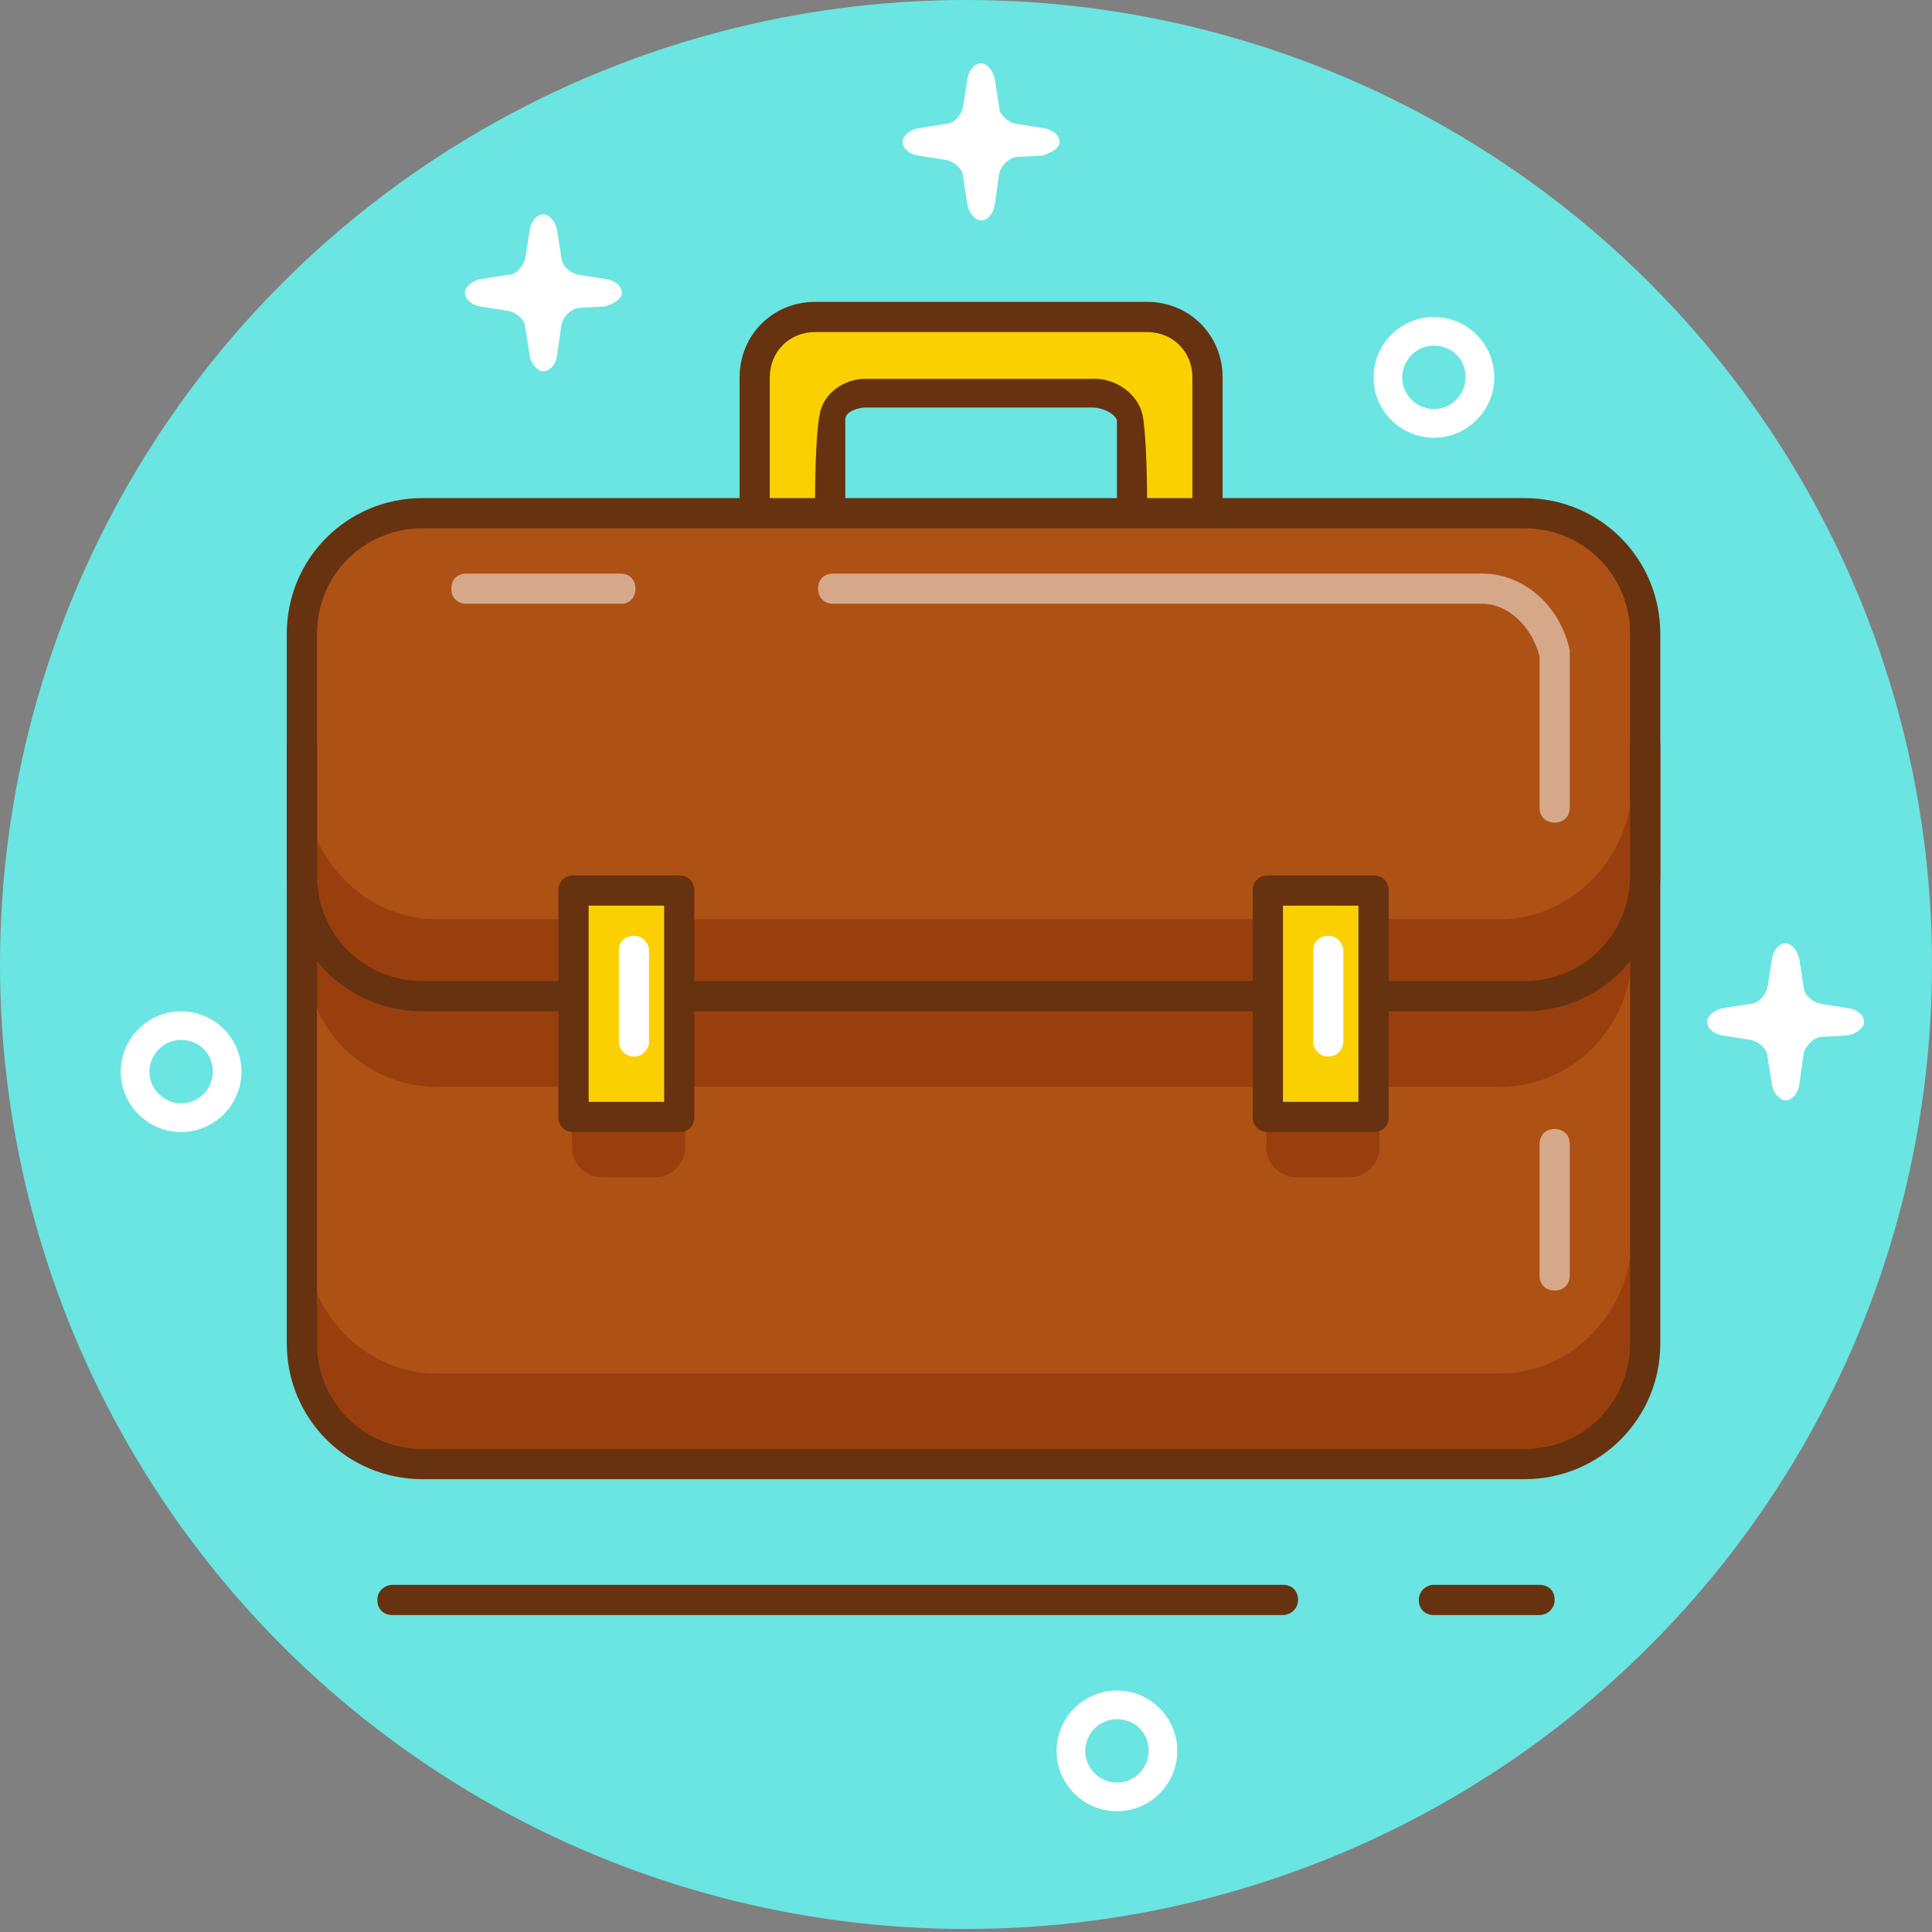 <?xml version="1.0" encoding="utf-8"?>
<!-- Generator: Adobe Illustrator 21.0.2, SVG Export Plug-In . SVG Version: 6.00 Build 0)  -->
<svg version="1.1" id="bag" xmlns="http://www.w3.org/2000/svg" xmlns:xlink="http://www.w3.org/1999/xlink" x="0px" y="0px"
	 viewBox="0 0 128 128" style="enable-background:new 0 0 128 128;" xml:space="preserve">
<rect x="0" y="0" width="128" height="128" fill="#808080" stroke="none"/>
<style type="text/css">
	.st0{fill:#6AE5E1;}
	.st1{fill:#663210;}
	.st2{fill:#FBD000;}
	.st3{fill:#AD5114;}
	.st4{fill:#993F0D;}
	.st5{opacity:0.5;fill:#FFFFFF;}
	.st6{fill:#FFFFFF;}
</style>
<g>
	<ellipse class="st0" cx="64" cy="63.9" rx="64" ry="63.9"/>
	<path class="st1" d="M85,107H26c-0.6,0-1-0.4-1-1s0.5-1,1-1h59c0.6,0,1,0.4,1,1S85.5,107,85,107z"/>
	<path class="st1" d="M102,107h-7c-0.6,0-1-0.4-1-1s0.5-1,1-1h7c0.6,0,1,0.4,1,1S102.5,107,102,107z"/>
	<path class="st2" d="M54.4,20.6c-2.2,0-4,1.8-4,4V36c0,2.2,1.2,4,2.6,4c1.4,0,2.6-1.8,2.6-4v-4.2c0-2.2,0-4.5,0-5c0-0.6,0.5-1,1-1
		c0.6,0,2.8,0,5,0h6.5c2.2,0,4.5,0,5.1,0s1.1,0.5,1.1,1.1c0,0.6,0,2.9,0,5.1V36c0,2.2,1.2,4,2.6,4c1.4,0,2.6-1.8,2.6-4V24.6
		c0-2.2-1.8-4-4-4H54.4z"/>
	<path class="st1" d="M77.5,41.2c-2,0-3.5-2.2-3.5-5c0,0,0-7.9,0-8.3c0-0.4-0.9-0.9-1.6-0.9c-0.6,0-14.7,0-15.1,0
		C57,27,56,27.2,56,27.8c0,0.6,0,8.4,0,8.4c0,2.8-1.5,5-3.5,5S49,39,49,36.2V25c0-2.8,2.2-5,5-5h22c2.8,0,5,2.2,5,5v11.2
		C81,39,79.5,41.2,77.5,41.2z M75.7,27.5c0.2,1,0.3,3.6,0.3,5.9v2.7c0,1.7,0.8,3,1.5,3s1.5-1.3,1.5-3V25c0-1.7-1.3-3-3-3H54
		c-1.7,0-3,1.3-3,3v11.2c0,1.7,0.8,3,1.5,3s1.5-1.3,1.5-3v-2.9c0-2.3,0.1-4.9,0.3-5.8c0.2-1.4,1.6-2.4,3-2.4c1,0,13.5,0,15,0
		C73.9,25,75.4,26.1,75.7,27.5z"/>
	<path class="st3" d="M108.1,89.4c0,4.4-3.6,8-8,8H28.2c-4.4,0-8-3.6-8-8V42.2c0-4.4,3.6-8,8-8h71.9c4.4,0,8,3.6,8,8V89.4z"/>
	<path class="st4" d="M99.4,91H28.9c-4.8,0-8.7-4.2-8.7-9v6.7c0,4.8,3.9,8.7,8.7,8.7h70.5c4.8,0,8.7-3.9,8.7-8.7V82
		C108.1,86.8,104.2,91,99.4,91z"/>
	<path class="st4" d="M99.4,65.9H28.9c-4.8,0-8.7-4-8.7-8.8v6.1c0,4.8,3.9,8.8,8.7,8.8h70.5c4.8,0,8.7-4,8.7-8.8v-6.1
		C108.1,61.9,104.2,65.9,99.4,65.9z"/>
	<path class="st1" d="M101,98H28c-5,0-9-4-9-9V42c0-5,4-9,9-9h73c5,0,9,4,9,9v47C110,94,106,98,101,98z M28,35c-3.9,0-7,3.1-7,7v47
		c0,3.9,3.1,7,7,7h73c3.9,0,7-3.1,7-7V42c0-3.9-3.1-7-7-7H28z"/>
	<path class="st4" d="M45.4,76c0,1.1-0.9,2-2,2h-3.5c-1.1,0-2-0.9-2-2V64.5c0-1.1,0.9-2,2-2h3.5c1.1,0,2,0.9,2,2V76z"/>
	<path class="st4" d="M91.4,76c0,1.1-0.9,2-2,2h-3.5c-1.1,0-2-0.9-2-2V64.5c0-1.1,0.9-2,2-2h3.5c1.1,0,2,0.9,2,2V76z"/>
	<path class="st4" d="M99.4,60.9H28.9c-4.8,0-8.7-4.2-8.7-8.9v5.4c0,4.7,3.9,8.6,8.7,8.6h70.5c4.8,0,8.7-3.9,8.7-8.6V52
		C108.1,56.7,104.2,60.9,99.4,60.9z"/>
	<path class="st1" d="M101,67H28c-5,0-9-4-9-9v-8.6c0-0.6,0.4-1,1-1s1,0.4,1,1V58c0,3.9,3.1,7,7,7h73c3.9,0,7-3.1,7-7v-8.6
		c0-0.6,0.4-1,1-1c0.6,0,1,0.4,1,1V58C110,63,106,67,101,67z"/>
	<rect x="37.9" y="59.3" class="st2" width="7.5" height="15.3"/>
	<path class="st1" d="M45,75h-7c-0.6,0-1-0.4-1-1V59c0-0.6,0.4-1,1-1h7c0.6,0,1,0.4,1,1v15C46,74.6,45.6,75,45,75z M39,73h5V60h-5
		V73z"/>
	<rect x="83.9" y="59.3" class="st2" width="7.5" height="15.3"/>
	<path class="st1" d="M91,75h-7c-0.6,0-1-0.4-1-1V59c0-0.6,0.4-1,1-1h7c0.6,0,1,0.4,1,1v15C92,74.6,91.6,75,91,75z M85,73h5V60h-5
		V73z"/>
	<path class="st5" d="M103,54.5c-0.6,0-1-0.4-1-1V43.5c-0.5-2-2.1-3.5-3.8-3.5h-43c-0.6,0-1-0.4-1-1s0.4-1,1-1h43
		c2.8,0,5.2,2.2,5.8,5.1c0,0.1,0,0.1,0,0.2v10.2C104,54.1,103.6,54.5,103,54.5z"/>
	<path class="st5" d="M41.2,40H30.9c-0.6,0-1-0.4-1-1s0.4-1,1-1h10.2c0.6,0,1,0.4,1,1S41.7,40,41.2,40z"/>
	<path class="st5" d="M103,85.5c-0.6,0-1-0.4-1-1v-8.7c0-0.6,0.4-1,1-1c0.6,0,1,0.4,1,1v8.7C104,85.1,103.6,85.5,103,85.5z"/>
	<path class="st6" d="M88,70c-0.6,0-1-0.5-1-1V63c0-0.6,0.4-1,1-1s1,0.5,1,1V69C89,69.5,88.6,70,88,70z"/>
	<path class="st6" d="M42,70c-0.6,0-1-0.5-1-1V63c0-0.6,0.4-1,1-1s1,0.5,1,1V69C43,69.5,42.6,70,42,70z"/>
	<path class="st6" d="M74,120c-2.2,0-4-1.8-4-4c0-2.2,1.8-4,4-4c2.2,0,4,1.8,4,4C78,118.2,76.2,120,74,120z M74,113.9
		c-1.2,0-2.1,1-2.1,2.1c0,1.2,1,2.1,2.1,2.1c1.2,0,2.1-1,2.1-2.1C76.1,114.8,75.2,113.9,74,113.9z"/>
	<path class="st6" d="M95,29c-2.2,0-4-1.8-4-4c0-2.2,1.8-4,4-4c2.2,0,4,1.8,4,4C99,27.2,97.2,29,95,29z M95,22.9
		c-1.2,0-2.1,1-2.1,2.1c0,1.2,1,2.1,2.1,2.1c1.2,0,2.1-1,2.1-2.1C97.1,23.8,96.2,22.9,95,22.9z"/>
	<path class="st6" d="M12,75c-2.2,0-4-1.8-4-4c0-2.2,1.8-4,4-4c2.2,0,4,1.8,4,4C16,73.2,14.2,75,12,75z M12,68.9
		c-1.2,0-2.1,1-2.1,2.1c0,1.2,1,2.1,2.1,2.1c1.2,0,2.1-1,2.1-2.1C14.1,69.8,13.2,68.9,12,68.9z"/>
	<path class="st6" d="M41.2,19.4c0-0.4-0.4-0.8-1-0.9l-1.9-0.3c-0.5-0.1-1.1-0.6-1.1-1.1l-0.3-1.9c-0.1-0.5-0.5-1-0.9-1
		c-0.4,0-0.8,0.4-0.9,1l-0.3,1.9c-0.1,0.5-0.6,1.1-1.1,1.1l-1.9,0.3c-0.5,0.1-1,0.5-1,0.9c0,0.4,0.4,0.8,1,0.9l1.9,0.3
		c0.5,0.1,1.1,0.6,1.1,1.1l0.3,1.9c0.1,0.5,0.5,1,0.9,1c0.4,0,0.8-0.4,0.9-1l0.3-2.1c0.1-0.5,0.6-1,1.1-1.1l1.8-0.1
		C40.7,20.1,41.2,19.8,41.2,19.4z"/>
	<path class="st6" d="M70.2,9.4c0-0.4-0.4-0.8-1-0.9l-1.9-0.3c-0.5-0.1-1.1-0.6-1.1-1.1l-0.3-1.9c-0.1-0.5-0.5-1-0.9-1
		c-0.4,0-0.8,0.4-0.9,1l-0.3,1.9c-0.1,0.5-0.6,1.1-1.1,1.1l-1.9,0.3c-0.5,0.1-1,0.5-1,0.9c0,0.4,0.4,0.8,1,0.9l1.9,0.3
		c0.5,0.1,1.1,0.6,1.1,1.1l0.3,1.9c0.1,0.5,0.5,1,0.9,1c0.4,0,0.8-0.4,0.9-1l0.3-2.1c0.1-0.5,0.6-1,1.1-1.1l1.8-0.1
		C69.7,10.1,70.2,9.8,70.2,9.4z"/>
	<path class="st6" d="M123.5,67.7c0-0.4-0.4-0.8-1-0.9l-1.9-0.3c-0.5-0.1-1.1-0.6-1.1-1.1l-0.3-1.9c-0.1-0.5-0.5-1-0.9-1
		s-0.8,0.4-0.9,1l-0.3,1.9c-0.1,0.5-0.6,1.1-1.1,1.1l-1.9,0.3c-0.5,0.1-1,0.5-1,0.9c0,0.4,0.4,0.8,1,0.9l1.9,0.3
		c0.5,0.1,1.1,0.6,1.1,1.1l0.3,1.9c0.1,0.5,0.5,1,0.9,1s0.8-0.4,0.9-1l0.3-2.1c0.1-0.5,0.6-1,1.1-1.1l1.8-0.1
		C123,68.5,123.5,68.1,123.5,67.7z"/>
</g>
</svg>
